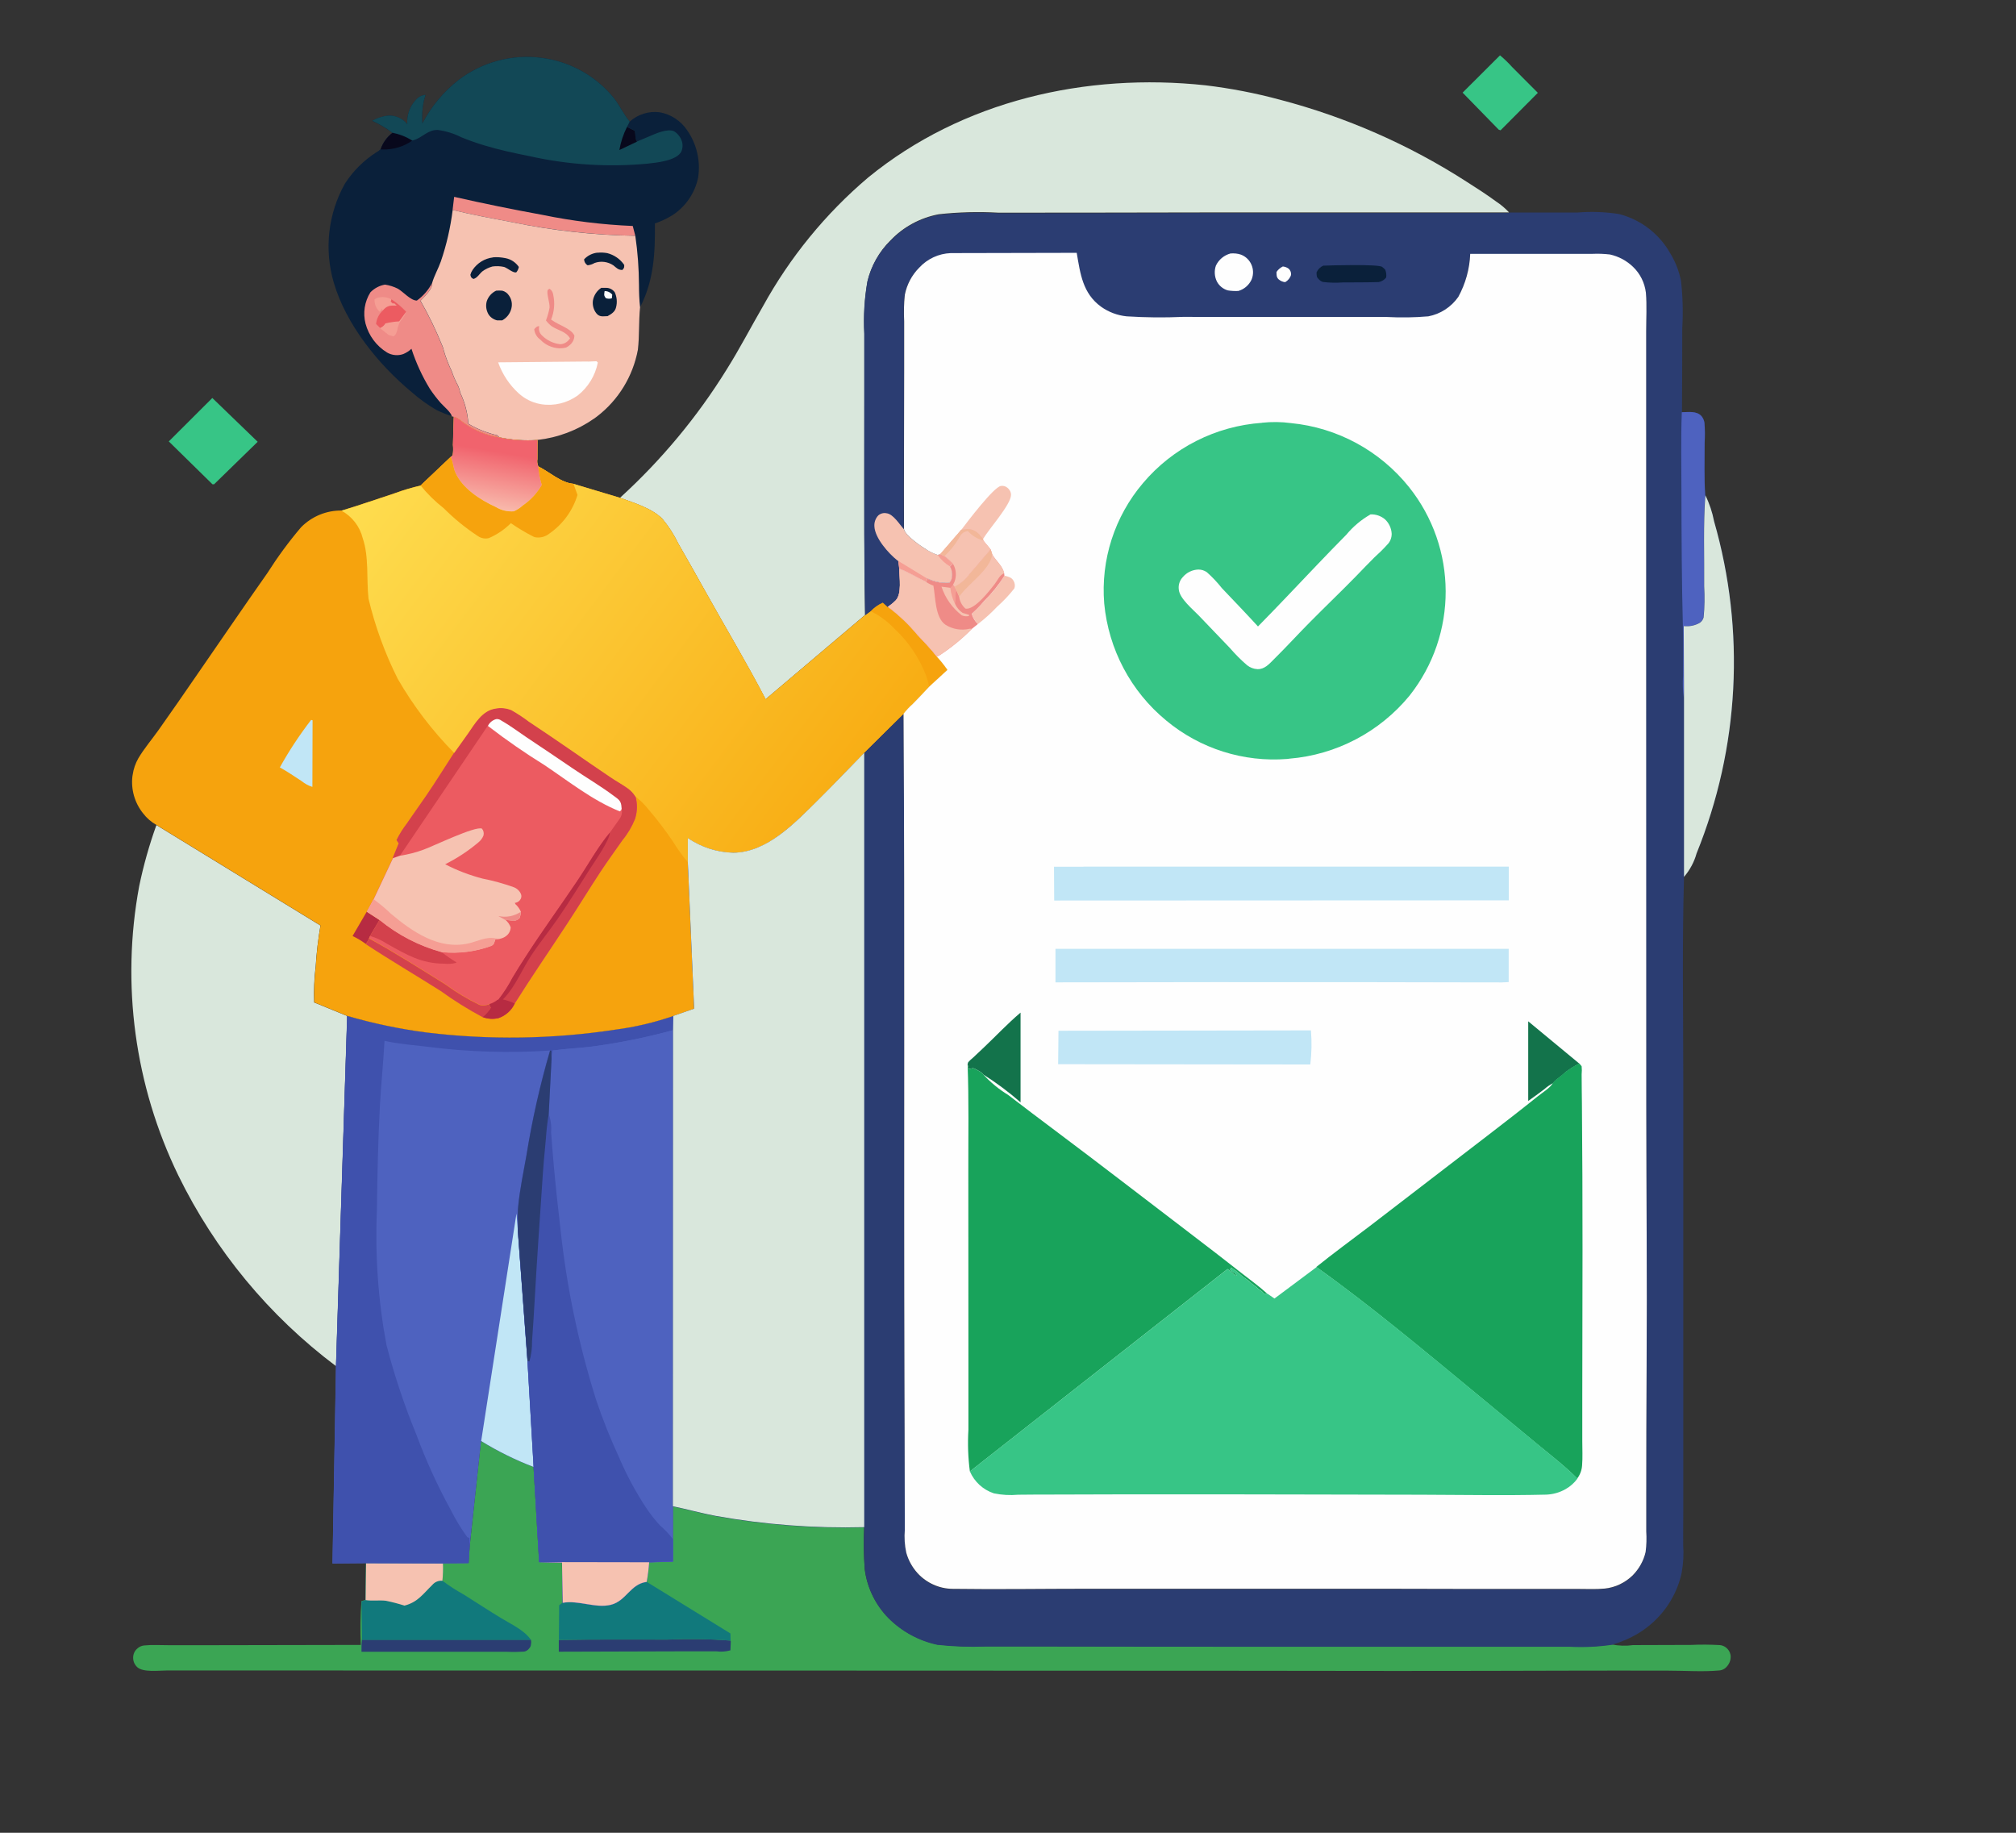 <svg xmlns="http://www.w3.org/2000/svg" xmlns:xlink="http://www.w3.org/1999/xlink" id="Layer_1" width="220" height="200" viewBox="0 0 220 200"><rect x="0" y="0" width="220" height="200" fill="#333333" stroke="none"/><defs><linearGradient id="linear-gradient" x1="-282.04" y1="1064.69" x2="-282.97" y2="1065.2" gradientTransform="translate(18752.04 51827.46) scale(66.14 -48.6)" gradientUnits="userSpaceOnUse"><stop offset="0" stop-color="#f8ab11"></stop><stop offset="1" stop-color="#fedc4e"></stop></linearGradient><linearGradient id="linear-gradient-2" x1="-304.84" y1="1081.98" x2="-304.98" y2="1081.13" gradientTransform="translate(3079.98 11204.87) scale(9.92 -10.31)" gradientUnits="userSpaceOnUse"><stop offset="0" stop-color="#f1636d"></stop><stop offset="1" stop-color="#fbdfc7"></stop></linearGradient></defs><g id="img"><path id="Path_80" d="M163.69,6.04c.47,.39,.91,.81,1.32,1.27,.94,.94,1.88,1.88,2.81,2.82l-4.07,4.09-.2-.07-3.94-4.04,4.08-4.07Z" fill="#37c586"></path><path id="Path_81" d="M23.17,43.43l4.95,4.78-4.76,4.64h-.17s-4.77-4.68-4.77-4.68l4.75-4.74Z" fill="#37c586"></path><path id="Path_82" d="M17.06,90.03l17.91,10.97c-.25,1.47-.43,2.95-.52,4.44-.16,1.31-.22,2.63-.17,3.95l3.61,1.48-1.22,38.21c-7.3-5.48-13.2-12.61-17.21-20.81-4.76-9.8-6.26-20.86-4.27-31.57,.47-2.27,1.1-4.5,1.88-6.67Z" fill="#d9e7dc"></path><path id="Path_83" d="M52.5,157.24c1.81,1.12,3.73,2.07,5.72,2.83l.61,10.39,2.49,.05,.07,4.39c1.73-.31,3.58,.64,5.25,.22,1.69-.42,2.13-2.28,3.91-2.5,.13-.71,.22-1.42,.27-2.14l2.6-.08v-6.04c1.57,.31,3.1,.76,4.67,1.05,5.35,.96,10.78,1.37,16.21,1.23-.07,1.52-.05,3.04,.06,4.55,.25,2.03,1.17,3.93,2.61,5.38,1.46,1.45,3.3,2.45,5.31,2.88,1.73,.19,3.46,.26,5.2,.19,2.43,0,4.86,0,7.29,0,8.13,0,16.27,.01,24.4,.02,8.33,0,16.67,0,25.01,0,2.37,0,4.73,0,7.09,0,1.54,.08,3.08,0,4.61-.21,.77,.15,1.55,.18,2.33,.07,2.11-.01,4.22-.02,6.33-.02,1.05-.05,2.1-.04,3.15,.02,.23,.02,.45,.11,.63,.24,.28,.2,.47,.5,.53,.84,.06,.44-.08,.89-.38,1.23-.21,.27-.53,.44-.88,.46-1.78,.16-3.7,.02-5.49,.02-3.63-.01-7.26-.01-10.89,0-12.55,.04-25.09,.04-37.64,.01-38.45-.02-76.9-.03-115.35-.03-.87,0-2.6,.23-3.24-.36-.28-.26-.45-.62-.45-1.01-.01-.39,.15-.76,.44-1.01,.2-.2,.47-.32,.75-.35,.86-.09,1.78-.03,2.65-.03h4.95s16.05-.03,16.05-.03c-.07-1.59-.05-3.19,.07-4.78l.44-.14,.05-4.03,8.4,.02,2.81-.02,.12-1.88,1.23-11.45Z" fill="#3ba554"></path><path id="Path_84" d="M60.99,178.96c3.95-.07,7.9-.04,11.84-.04,2.3-.1,4.6-.07,6.9,.11l.02,.09-.04,.97c-.5,.14-1.01,.18-1.52,.11h-3.51c-4.57,.01-9.13,.02-13.7,.04v-1.26Z" fill="#2b3d72"></path><path id="Path_85" d="M39.5,178.93h18.43s.04,.24,.04,.24c-.04,.38-.01,.5-.28,.78-.13,.15-.31,.25-.5,.28-.61,.04-1.22,.05-1.83,.02-1.21,0-2.41,0-3.62,0h-12.29c-.01-.44,0-.87,.05-1.31Z" fill="#2b3d72"></path><path id="Path_86" d="M61.4,174.89c1.73-.31,3.58,.64,5.25,.22,1.69-.42,2.13-2.28,3.91-2.5l9.15,5.64,.02,.77c-2.3-.17-4.6-.21-6.9-.11-3.95,0-7.9-.03-11.84,.04l.03-3.78,.38-.29Z" fill="#11797c"></path><path id="Path_87" d="M39.94,170.57l8.4,.02c.03,.64,0,1.28-.06,1.91,.74,.56,1.53,1.06,2.34,1.51,1.36,.86,2.71,1.74,4.09,2.58,1.08,.66,2.5,1.29,3.23,2.36h-18.43s-.06-4.2-.06-4.2l.44-.14,.05-4.04Z" fill="#11797c"></path><path id="Path_88" d="M39.94,170.57l8.4,.02c.03,.64,0,1.28-.06,1.91-.42-.04-.83,.13-1.1,.45-1.02,.99-1.59,1.89-3.04,2.26-.67-.21-1.35-.39-2.04-.53-.72-.08-1.48,.04-2.2-.07l.05-4.04Z" fill="#f6c2b1"></path><path id="Path_91" d="M46.09,13.48c.96-1.85,2.31-3.47,3.96-4.76,2.58-1.96,5.83-2.83,9.04-2.41,3.09,.39,5.91,1.95,7.88,4.36,.63,.8,1.05,1.73,1.68,2.51l.07,.09c.89-.8,2.08-1.17,3.27-1.02,1.23,.22,2.31,.93,3,1.97,1.04,1.49,1.47,3.33,1.2,5.13-.34,1.69-1.35,3.18-2.79,4.12-.61,.38-1.25,.68-1.93,.91,.03,3.23-.11,6.22-1.62,9.15-.16,1.54-.06,3.11-.24,4.63-.54,2.89-2.12,5.48-4.45,7.27l-.33,.24c-1.83,1.28-3.96,2.08-6.18,2.33-1.4,.1-2.8,0-4.16-.29-1.34-.21-2.62-.72-3.73-1.49-.42-.27-.74-.66-1.24-.75l-.21-.06c-.59-.18-1.15-.41-1.7-.68-.96-.56-1.87-1.22-2.7-1.95-3.64-3.03-7.14-7.35-8.49-11.95-1.06-3.62-.62-7.51,1.22-10.79,.88-1.37,2.05-2.54,3.43-3.42,.17-.09,.33-.21,.47-.35,.24-.71,.69-1.33,1.28-1.78-.68-.51-1.42-.95-2.2-1.3,.56-.33,1.18-.52,1.82-.57,.78-.02,1.52,.33,2.01,.94-.08-.96,.25-1.91,.9-2.62,.27-.34,.66-.55,1.09-.58l-.19,.65c-.17,.81-.22,1.63-.16,2.45Z" fill="#0a203a"></path><path id="Path_92" d="M42.81,14.5c.77,.14,1.51,.43,2.17,.85-.92,.64-2.02,.98-3.15,.96h-.18s-.11-.02-.11-.02c.24-.71,.69-1.33,1.28-1.78Z" fill="#08081c"></path><path id="Path_93" d="M49.56,21.48c3.21,.73,6.41,1.38,9.65,1.97,3.24,.67,6.53,1.07,9.84,1.21l.28,1.07c-4.53-.08-9.04-.58-13.48-1.49-2.17-.41-4.31-.8-6.46-1.33l.17-1.42Z" fill="#ef8b87"></path><path id="Path_94" d="M42.02,31.06c.48,.07,.95,.22,1.39,.44,.59,.33,1.4,1.3,2.08,1.3,.7-.5,1.27-1.16,1.66-1.92,.04,.54-.43,1.05-.77,1.43l-.5,.52c.9,1.57,1.69,3.21,2.37,4.89l.07,.18c.05,.1,.08,.21,.09,.32,.23,.8,.53,1.57,.89,2.32,.17,.51,.38,1,.64,1.48,.13,.26,.22,.54,.27,.83,.51,1.06,.82,2.22,.89,3.4,.59,.35,1.22,.65,1.87,.88,.41,.15,.84,.28,1.27,.37l.24,.23c-1.34-.21-2.62-.72-3.73-1.49-.42-.27-.74-.66-1.24-.75l-.21-.06c-.05-.41-.89-1.1-1.2-1.45-.43-.49-.83-1.01-1.19-1.55-.84-1.37-1.51-2.84-2.01-4.37-.26,.25-.57,.44-.9,.58-.58,.2-1.23,.14-1.76-.17-1.16-.71-2-1.84-2.35-3.15-.3-1.16-.11-2.4,.53-3.42,.43-.44,.99-.74,1.59-.84Z" fill="#ef8b87"></path><path id="Path_95" d="M41.77,33.88l-.09-.2c-.06,.13-.14,.24-.25,.33-.38-.34-.58-.83-.56-1.34,.11-.08,.23-.14,.35-.18l.1-.02c.47-.11,.97-.04,1.39,.2l-.08,.26,.21,.2,.17-.02,.28,.26c-.61,0-.97-.05-1.41,.4l-.12,.13Z" fill="#f59e94"></path><path id="Path_96" d="M43.55,35.06l.76-1.04c-.17,.57-.53,.81-.76,1.3-.1,.26-.17,.52-.22,.79-.12,.3-.11,.41-.39,.6l-.52-.15-.97-.77c.21-.09,.39-.23,.52-.41l.05-.09c.5-.12,1-.2,1.51-.23Z" fill="#f59e94"></path><path id="Path_97" d="M42.72,32.66c.59,.39,1.12,.84,1.6,1.36l-.76,1.04c-.51,.04-1.02,.11-1.51,.23l-.05,.09c-.13,.18-.31,.32-.52,.41l-.44-.44c.06-.57,.32-1.09,.74-1.47l.12-.13c.44-.45,.8-.41,1.41-.4l-.28-.26-.17,.02-.21-.2,.07-.26Z" fill="#ec5b61"></path><path id="Path_98" d="M46.09,13.48c.96-1.85,2.31-3.47,3.96-4.76,2.58-1.96,5.83-2.83,9.04-2.41,3.09,.39,5.91,1.95,7.88,4.36,.63,.8,1.05,1.73,1.68,2.51l.07,.09-.3,.58,.81,.39c.18,.46,0,.76,.27,1.21l1.28-.54c.73-.31,2.03-.93,2.79-.58,.39,.24,.68,.62,.83,1.05,.13,.38,.11,.79-.05,1.16-.51,1-2.7,1.21-3.71,1.32-4.32,.4-8.67,.12-12.9-.83-1.64-.33-3.26-.67-4.87-1.16-.86-.26-1.69-.55-2.52-.89-.81-.41-1.68-.68-2.58-.8-1.1-.03-1.67,.84-2.62,1.11l-.16,.04c-.66-.42-1.4-.71-2.17-.85-.68-.51-1.42-.95-2.2-1.3,.56-.33,1.18-.52,1.82-.57,.78-.02,1.52,.33,2.01,.94-.08-.96,.25-1.91,.9-2.62,.27-.34,.66-.55,1.09-.58l-.19,.65c-.17,.81-.22,1.63-.16,2.46Z" fill="#124856"></path><path id="Path_99" d="M68.43,13.86l.81,.39c.18,.46,0,.76,.27,1.21l-1.92,.91c.15-.87,.43-1.72,.83-2.51Z" fill="#08081c"></path><path id="Path_100" d="M49.39,22.91c2.15,.53,4.29,.92,6.46,1.33,4.44,.92,8.95,1.42,13.48,1.49,.26,1.78,.39,3.58,.4,5.38,0,.81,.03,1.62,.12,2.43-.16,1.54-.06,3.11-.24,4.63-.54,2.89-2.12,5.48-4.45,7.27l-.33,.24c-1.83,1.28-3.96,2.08-6.18,2.33-1.4,.1-2.8,0-4.16-.29l-.24-.23c-.43-.09-.85-.22-1.27-.37-.65-.23-1.28-.52-1.87-.88-.07-1.18-.38-2.34-.89-3.4-.05-.29-.14-.57-.27-.83-.26-.47-.47-.97-.64-1.48-.36-.75-.66-1.52-.89-2.32-.01-.11-.04-.22-.09-.32l-.07-.18c-.68-1.68-1.47-3.31-2.37-4.89l.5-.52c.35-.39,.81-.89,.77-1.43,.22-.78,.67-1.55,.94-2.32,.63-1.83,1.06-3.73,1.3-5.65Z" fill="#f6c2b1"></path><path id="Path_101" d="M65.2,27.58c.35-.04,.71-.02,1.06,.04,.76,.19,1.42,.65,1.86,1.29,0,.32,0,.31-.2,.55-.47,0-.63-.22-.98-.5-.61-.41-1.37-.51-2.06-.26-.23,.14-.49,.22-.76,.25-.23-.14-.37-.38-.38-.65,.38-.41,.9-.67,1.46-.73Z" fill="#0a203a"></path><path id="Path_102" d="M53.8,28.08c.45-.04,.91,0,1.36,.09,.59,.11,1.12,.46,1.46,.96-.04,.21-.13,.41-.27,.58-.31,.13-.97-.46-1.34-.58-.42-.09-.85-.11-1.27-.05-.4,.11-.78,.29-1.11,.54-.31,.26-.56,.73-.97,.82-.26-.16-.25-.15-.33-.45,.05-.19,.13-.37,.24-.53,.51-.76,1.32-1.26,2.23-1.37Z" fill="#0a203a"></path><path id="Path_103" d="M59.58,34.97c.17-.45,.3-.91,.39-1.38,.05-.53-.35-1.52-.2-1.93,.03-.08,.14-.1,.2-.15,.22,.14,.37,.38,.4,.65,.2,.91,.12,1.85-.23,2.71l.1,.07c.67,.51,2.09,.9,2.44,1.68,0,.43-.22,.83-.57,1.09-.1,.08-.21,.16-.33,.21-.24,.07-.49,.09-.73,.09-.8-.03-1.56-.38-2.1-.96-.37-.26-.61-.68-.65-1.13,.2-.2,.24-.3,.53-.34v.12c-.06,.33,.06,.67,.31,.9,.53,.53,1.22,.87,1.97,.96,.41,0,.78-.21,1.02-.54l.08-.09c-.48-.8-1.3-.85-2.02-1.34-.23-.18-.43-.38-.6-.61Z" fill="#ef8b87"></path><path id="Path_104" d="M65.63,31.41h.52c.37,0,.72,.18,.94,.49,.23,.51,.28,1.09,.14,1.63-.11,.5-.52,.74-.93,.97l-.53,.02c-.27,.01-.53-.11-.69-.33-.31-.39-.44-.89-.38-1.38,.1-.58,.43-1.09,.93-1.41Z" fill="#0a203a"></path><path id="Path_105" d="M65.98,31.76c.32,0,.63,.14,.83,.39l-.04,.4c-.22,.07-.46,.06-.67-.02-.23-.33-.17-.38-.12-.77Z" fill="#fefefe"></path><path id="Path_106" d="M54.14,31.72c.22-.02,.44-.02,.67,0,.31,.08,.57,.27,.74,.54,.29,.41,.38,.93,.25,1.42-.14,.55-.5,1.01-1,1.28h-.55c-.38-.09-.72-.32-.93-.64-.26-.43-.34-.96-.2-1.45,.17-.51,.54-.92,1.02-1.15Z" fill="#0a203a"></path><path id="Path_107" d="M64.15,39.46l.94-.04,.15,.14c-.28,1.43-1.06,2.7-2.2,3.6-1.15,.82-2.57,1.17-3.97,.95l-.16-.03c-.86-.16-1.66-.57-2.31-1.16-1.01-.92-1.78-2.08-2.24-3.38l9.8-.09Z" fill="#fefefe"></path><path id="Path_108" d="M67.66,54.32c4.51-4.11,8.44-8.83,11.65-14.02,1.41-2.24,2.62-4.59,3.95-6.88,2.94-5.34,6.83-10.11,11.48-14.05,10.27-8.39,23.77-11.46,36.82-10.06,2.74,.33,5.45,.85,8.11,1.57,7.25,1.9,14.15,4.93,20.44,8.99,1.07,.68,2.14,1.37,3.16,2.12,.52,.34,.99,.74,1.41,1.19-14.74,.01-29.49-.02-44.23,.02-3.82,0-7.64,.01-11.46,.01-2.18-.12-4.37-.07-6.55,.17-2.01,.38-3.85,1.37-5.26,2.85-1.24,1.22-2.1,2.76-2.51,4.45-.33,1.88-.44,3.8-.34,5.71,0,2.18,0,4.37,0,6.55,.01,6.8-.04,13.61,.03,20.41l.05,3.75-10.87,9.21c-2.03-3.92-4.3-7.7-6.45-11.55-1.02-1.82-2.03-3.64-3.08-5.45-.47-.97-1.05-1.88-1.74-2.7-1.16-1.16-3.12-1.74-4.62-2.29Z" fill="#d9e7dc"></path><path id="Path_109" d="M37.89,110.87c2.83,.82,5.73,1.42,8.65,1.81,6.84,.83,13.77,.73,20.58-.31,2.17-.28,4.3-.78,6.36-1.5l-.03,1.55-.02,51.96v6.04l-2.6,.08c-.05,.72-.14,1.43-.27,2.14-1.78,.22-2.22,2.08-3.91,2.5-1.67,.41-3.52-.53-5.25-.22l-.07-4.39-2.49-.05-.61-10.39c-1.99-.76-3.91-1.71-5.73-2.83l-1.24,11.44-.12,1.88-2.8,.02-8.4-.02-3.65,.03,.38-21.52,1.22-38.21Z" fill="#4e62bf"></path><path id="Path_110" d="M56.36,132.43l.16,1.94,1.05,14.16,.67,11.55c-1.99-.76-3.91-1.71-5.73-2.83l3.85-24.82Z" fill="#c1e6f6"></path><path id="Path_111" d="M37.89,110.87c2.83,.82,5.73,1.42,8.65,1.81,6.84,.83,13.77,.73,20.58-.31,2.17-.28,4.3-.78,6.36-1.5l-.03,1.55c-2.9,.79-5.85,1.39-8.83,1.79-1.43,.18-2.9,.23-4.32,.43l-.12,.9-.03-.84-.13-.06c-4.42,.29-8.86,.16-13.26-.4-1.59-.19-3.24-.31-4.8-.66-.12,2.35-.37,4.69-.5,7.04-.2,3.8-.28,7.63-.33,11.44-.21,4.94,.14,9.89,1.05,14.74,.87,3.34,1.97,6.62,3.28,9.81,1.04,2.81,2.29,5.53,3.73,8.16,.52,1.04,1.12,2.03,1.8,2.97l.23,.09,.03,.87-.12,1.88-2.8,.02-8.4-.02-3.65,.03,.38-21.52,1.22-38.21Z" fill="#3f51ad"></path><path id="Path_112" d="M73.46,112.41l-.02,51.96v6.04l-2.6,.08c-.05,.72-.14,1.43-.27,2.14-1.78,.22-2.22,2.08-3.91,2.5-1.67,.41-3.52-.53-5.25-.22l-.08-4.39-2.49-.05-.61-10.39-.67-11.55-1.05-14.16c.04-.9-.06-1.8,.03-2.7,.18-1.87,.58-3.76,.91-5.62,.62-3.86,1.49-7.67,2.58-11.42l.13,.06,.03,.84,.12-.9c1.42-.2,2.89-.25,4.32-.43,2.98-.4,5.93-.99,8.82-1.79Z" fill="#4e62bf"></path><path id="Path_113" d="M60.03,114.62l.13,.06,.03,.84-.31,6.05c.23,.63,.32,1.3,.26,1.97,.1,1.24,.18,2.48,.3,3.72,.21,2.31,.46,4.62,.73,6.92,.68,6.34,1.99,12.59,3.91,18.66,.71,2.1,1.54,4.17,2.47,6.18,.83,1.95,1.84,3.83,3.01,5.59,.44,.65,.92,1.26,1.45,1.84,.53,.45,1.01,.96,1.43,1.51v2.43l-2.6,.08c-.05,.72-.14,1.43-.27,2.14-1.78,.22-2.22,2.08-3.91,2.5-1.67,.41-3.52-.53-5.25-.22l-.08-4.39-2.49-.05-.61-10.39-.67-11.55-1.05-14.16c.04-.9-.06-1.8,.03-2.7,.18-1.87,.58-3.76,.91-5.62,.62-3.86,1.48-7.68,2.57-11.43Z" fill="#3f51ad"></path><path id="Path_114" d="M58.84,170.46l12,.02c-.05,.72-.14,1.43-.27,2.14-1.78,.22-2.22,2.08-3.91,2.5-1.67,.41-3.52-.53-5.25-.22l-.08-4.39-2.49-.05Z" fill="#f6c2b1"></path><path id="Path_115" d="M60.03,114.62l.13,.06,.03,.84-.31,6.05c-.15,.89-.25,1.8-.31,2.7-.16,1.62-.3,3.24-.4,4.86-.29,4.23-.58,8.46-.82,12.69-.09,1.51-.17,3.03-.29,4.54,.01,.75-.08,1.49-.29,2.21l-.2-.05-1.05-14.16c.04-.9-.06-1.8,.03-2.7,.18-1.87,.58-3.76,.91-5.62,.62-3.86,1.48-7.67,2.58-11.42Z" fill="#2b3d72"></path><path id="Path_116" d="M49.52,45.49c.5,.09,.82,.48,1.24,.75,1.12,.77,2.39,1.28,3.73,1.49,1.37,.3,2.77,.39,4.17,.29,0,.69,0,1.39-.01,2.08-.05,.27-.01,.55,.1,.8,1.21,.6,2.49,1.8,3.84,1.9l5.07,1.52c1.5,.55,3.46,1.13,4.62,2.29,.69,.82,1.27,1.73,1.74,2.7,1.04,1.81,2.06,3.63,3.08,5.45,2.15,3.85,4.43,7.64,6.46,11.55l10.87-9.2,.59-.44c.38-.4,.84-.72,1.34-.95l.55,.49c1.19,.89,2.27,1.91,3.22,3.06,.71,.77,1.49,1.54,2.12,2.38,.42,.45,.81,.94,1.16,1.45l-1.98,1.83c-.6,.64-1.2,1.27-1.81,1.9-.37,.32-.7,.68-1,1.07l-4.3,4.25c-1.7,1.74-3.37,3.51-5.1,5.21-2.45,2.41-5.47,5.65-9.18,5.69-1.77-.05-3.49-.6-4.96-1.59v2.64s.68,15.97,.68,15.97l-2.27,.79c-2.06,.72-4.2,1.22-6.36,1.5-6.81,1.04-13.74,1.14-20.58,.31-2.93-.38-5.82-.99-8.65-1.81l-3.61-1.48c-.04-1.32,.02-2.64,.17-3.95,.09-1.49,.26-2.97,.52-4.44l-17.91-10.97c-.57-.32-1.06-.75-1.46-1.27-.91-1.14-1.33-2.59-1.16-4.04l.03-.17c.09-.63,.3-1.24,.62-1.8,.62-1.05,1.48-2.06,2.19-3.06,1.42-2,2.82-4.03,4.21-6.05,2.56-3.7,5.09-7.42,7.68-11.1,1.11-1.75,2.33-3.41,3.67-4.99,1.17-1.19,2.77-1.85,4.43-1.83,1.95-.58,3.88-1.27,5.82-1.9,.92-.34,1.87-.62,2.82-.84l3.3-3.13c.07-.07,.17-.12,.2-.21,.05-.36,.06-.73,.03-1.1,.03-1,.06-2.01,.09-3.03Z" fill="#f6a30d"></path><path id="Path_117" d="M38.47,102.15l1.55-2.66,1.4,.91-1.03,1.74-.12,.25c-.08,.23-.21,.43-.36,.61-.45-.33-.93-.62-1.44-.86Z" fill="#b72b42"></path><path id="Path_118" d="M30.54,83.74c1-1.81,2.15-3.54,3.41-5.18l.16,.04-.02,7.27c-.43-.13-.82-.35-1.17-.63-.79-.51-1.56-1.05-2.39-1.5Z" fill="#c1e6f6"></path><path id="Path_119" d="M40.26,102.4c2.87,1.57,5.57,3.3,8.35,5.03,1.17,.86,2.42,1.61,3.73,2.24,.31,.08,.64,.06,.95-.04l.1-.03,.18,.39c-.24,.38-.55,.73-.9,1.01-1.59-.85-3.12-1.8-4.58-2.86-2.72-1.72-5.5-3.35-8.19-5.12,.16-.18,.28-.39,.37-.62Z" fill="#d3414c"></path><path id="Path_120" d="M49.57,82.15c.5-.7,1.01-1.41,1.51-2.12,.75-1.07,1.54-2.48,2.96-2.71,.57-.11,1.16-.06,1.71,.14l.11,.05c.65,.37,1.27,.78,1.86,1.23,1.48,.98,2.96,1.98,4.42,2.99,1.48,1.02,2.96,2.05,4.45,3.05,.64,.43,1.33,.8,1.96,1.26,.32,.24,.59,.53,.8,.87,.21,.77,.21,1.59-.02,2.35l-.04,.13c-.34,.83-.8,1.61-1.37,2.3-.8,1.14-1.61,2.26-2.38,3.42-1.24,1.88-2.41,3.81-3.65,5.69-1.9,2.9-3.87,5.76-5.71,8.69-.34,.75-.99,1.33-1.77,1.6-.57,.14-1.18,.1-1.73-.11,.35-.29,.66-.63,.9-1.01l-.18-.39-.1,.03c-.3,.11-.63,.12-.95,.04-1.31-.63-2.56-1.38-3.73-2.24-2.78-1.73-5.48-3.46-8.35-5.03l.12-.25,1.03-1.74-1.4-.9,.74-1.37,2.1-4.46,.66-1.62-.24-.35c.31-.63,.69-1.24,1.12-1.8,.7-1.02,1.42-2.03,2.13-3.06,1.05-1.54,2.02-3.13,3.04-4.68Z" fill="#ec5b61"></path><path id="Path_121" d="M41.41,100.4c2,1.63,4.31,2.83,6.8,3.51,.51,.4,1.05,.77,1.61,1.11l-.09,.06c-.41,.1-.84,.13-1.26,.08-2.5-.01-4.1-.98-6.22-2.16-.58-.38-1.21-.67-1.87-.86l1.03-1.74Z" fill="#d3414c"></path><path id="Path_122" d="M49.57,82.15c.5-.7,1.01-1.41,1.51-2.12,.75-1.07,1.54-2.48,2.96-2.71,.57-.11,1.16-.06,1.71,.14l.11,.05c.65,.37,1.27,.78,1.86,1.23,1.48,.98,2.96,1.98,4.42,2.99,1.48,1.02,2.96,2.05,4.45,3.05,.64,.43,1.33,.8,1.96,1.26,.32,.24,.59,.53,.8,.87,.21,.77,.21,1.59-.02,2.35l-.04,.13c-.34,.83-.8,1.61-1.37,2.3-.8,1.14-1.61,2.26-2.38,3.42-1.24,1.88-2.41,3.81-3.65,5.69-1.9,2.9-3.87,5.76-5.71,8.69-.34,.75-.99,1.33-1.77,1.6-.57,.14-1.18,.1-1.73-.11,.35-.29,.66-.63,.9-1.01l-.18-.39c.32-.1,.62-.25,.88-.46l.12-.05c.59-.75,1.11-1.56,1.55-2.41,.46-.78,.95-1.54,1.44-2.3,1.79-2.78,3.75-5.47,5.6-8.22,1.17-1.73,2.22-3.67,3.56-5.28l1.05-1.48c.25-.33,.33-.75,.23-1.15-.09,.23-.02,.13-.21,.28-2.96-1.19-5.56-3.27-8.2-5.04-2.13-1.32-4.2-2.75-6.18-4.28l-9.58,14.16-.81,.29,.66-1.62-.24-.35c.31-.63,.69-1.24,1.12-1.8,.7-1.02,1.42-2.03,2.13-3.06,1.06-1.54,2.03-3.13,3.05-4.69Z" fill="#d3414c"></path><path id="Path_123" d="M66.54,90.88c.01,.77-1.61,3.09-2.07,3.8-1.21,1.89-2.38,3.81-3.66,5.65-.92,1.33-1.95,2.58-2.84,3.94-.98,1.49-1.71,3.33-2.94,4.64l-.16,.15c.45,.1,.88,.25,1.3,.44-.34,.75-.99,1.33-1.77,1.6-.57,.14-1.18,.1-1.73-.11,.35-.29,.66-.63,.9-1.01l-.18-.39c.32-.1,.62-.25,.88-.46l.12-.05c.59-.75,1.11-1.56,1.55-2.41,.46-.78,.95-1.54,1.44-2.3,1.79-2.78,3.75-5.47,5.6-8.22,1.17-1.73,2.22-3.67,3.56-5.28Z" fill="#b72b42"></path><path id="Path_124" d="M53.24,79.22c.18-.37,.51-.64,.91-.75,.2-.02,.4,.04,.56,.16,.95,.54,1.86,1.23,2.77,1.84,1.65,1.11,3.32,2.21,4.96,3.34,1.49,1.02,3.09,1.95,4.53,3.03,.41,.31,.76,.49,.83,1.03l.04,.39c-.09,.23-.02,.13-.21,.28-2.96-1.19-5.56-3.27-8.2-5.04-2.13-1.32-4.2-2.75-6.18-4.28Z" fill="#fefefe"></path><path id="Path_125" d="M43.66,93.38c.88-.14,1.75-.36,2.58-.67,1.06-.38,5.61-2.59,6.35-2.29,.18,.21,.24,.49,.17,.76-.12,.29-.31,.55-.55,.74-1.11,.94-2.33,1.74-3.63,2.39,1.3,.68,2.68,1.2,4.1,1.57,1.14,.22,2.27,.54,3.37,.93,.36,.13,.65,.4,.8,.75,.07,.17,.06,.36-.02,.52-.11,.22-.3,.37-.54,.43h-.11c.09,.21,.02,.11,.2,.28,.19,.21,.35,.44,.46,.7,0,.25-.06,.5-.16,.73-.43,.33-.59,.27-1.13,.2l-.39-.04c.26,.22,.46,.5,.57,.82-.02,.38-.2,.73-.51,.95-.17,.13-.37,.22-.57,.27l-.61,.11c-.09,.31-.1,.53-.42,.68-1.72,.63-3.55,.86-5.37,.68-2.49-.68-4.8-1.87-6.8-3.51l-1.4-.9,.74-1.37,2.1-4.46,.8-.28Z" fill="#f6c2b1"></path><path id="Path_126" d="M56.82,99.5c0,.25-.06,.5-.16,.73-.43,.33-.59,.27-1.13,.2l-.39-.04-.76-.43c.85,.19,1.73,.02,2.45-.46Z" fill="#ef8b87"></path><path id="Path_127" d="M40.02,99.5l.74-1.37,.08,.05c.64,.47,1.25,.98,1.82,1.53,2.33,1.96,5.23,3.97,8.46,3.24,1.04-.24,1.89-.76,2.98-.55l.53,.04-.61,.11c-.09,.31-.1,.53-.42,.68-1.72,.63-3.55,.86-5.37,.68-2.49-.68-4.8-1.87-6.8-3.51l-1.4-.91Z" fill="#f59e94"></path><path id="Path_128" d="M49.52,45.49c.5,.09,.82,.48,1.24,.75,1.12,.77,2.39,1.28,3.73,1.49,1.37,.3,2.77,.39,4.16,.29,0,.69,0,1.39-.01,2.08-.05,.27-.01,.55,.1,.8,1.21,.6,2.49,1.8,3.84,1.9l5.07,1.52c1.5,.55,3.46,1.13,4.62,2.29,.69,.82,1.27,1.73,1.74,2.7,1.04,1.81,2.06,3.63,3.08,5.45,2.15,3.85,4.43,7.64,6.46,11.55l10.87-9.2,.59-.44c.38-.4,.84-.72,1.34-.95l.55,.49c1.19,.89,2.27,1.91,3.22,3.06,.71,.77,1.49,1.54,2.12,2.38,.42,.45,.81,.94,1.16,1.45l-1.98,1.83c-.6,.64-1.2,1.27-1.81,1.9-.37,.32-.7,.68-1,1.07l-4.3,4.25c-1.7,1.74-3.37,3.51-5.1,5.21-2.45,2.41-5.47,5.65-9.18,5.69-1.77-.05-3.49-.6-4.96-1.59v2.64c-.61-.73-1.17-1.5-1.66-2.31-.81-1.2-1.69-2.35-2.63-3.45-.42-.53-.9-1.01-1.44-1.42-.21-.34-.48-.63-.8-.87-.63-.45-1.32-.82-1.96-1.26-1.49-1-2.97-2.03-4.45-3.05-1.47-1.01-2.94-2.01-4.42-2.99-.59-.45-1.22-.86-1.86-1.23l-.11-.05c-.54-.21-1.14-.26-1.71-.14-1.42,.23-2.21,1.63-2.96,2.71-.5,.71-1,1.41-1.51,2.12-2.39-2.42-4.46-5.14-6.16-8.09-1.4-2.79-2.47-5.73-3.19-8.76v-.03c-.23-2.12,.07-4.52-.63-6.56-.32-1.28-1.16-2.36-2.31-2.99,1.95-.58,3.88-1.27,5.82-1.9,.92-.34,1.87-.62,2.82-.84l3.3-3.13c.07-.07,.17-.12,.2-.21,.05-.36,.06-.73,.02-1.1,.04-1.01,.06-2.02,.09-3.04Z" fill="url(#linear-gradient)"></path><path id="Path_129" d="M95,66.67c.38-.4,.84-.72,1.34-.95l.55,.49c1.19,.89,2.27,1.91,3.22,3.06,.71,.77,1.49,1.54,2.12,2.38,.42,.45,.81,.94,1.16,1.45l-1.98,1.83-.3-1.08c-.75-2.01-1.96-3.82-3.54-5.28-.74-.78-1.62-1.42-2.58-1.89Z" fill="#f6a30d"></path><path id="Path_130" d="M49.2,49.85l.05,.13c.2,.49,.22,1.04,.43,1.54,.75,1.75,2.74,3.03,4.41,3.79,.59,.37,1.28,.54,1.98,.48,.36-.16,.69-.37,.98-.64,.85-.58,1.56-1.34,2.07-2.24-.21-.66-.33-1.33-.38-2.02,1.21,.6,2.49,1.8,3.84,1.9l.44,1.22c-.52,1.72-1.61,3.21-3.09,4.23-.44,.35-1.02,.49-1.57,.38l-.17-.07c-.84-.43-1.66-.92-2.44-1.46-.69,.69-1.5,1.24-2.4,1.63-.39,.1-.81,.03-1.15-.19l-.14-.09c-1.31-.87-2.53-1.87-3.65-2.99-.93-.73-1.78-1.56-2.52-2.48l3.3-3.13Z" fill="#f6a30d"></path><path id="Path_131" d="M49.52,45.49c.5,.09,.82,.48,1.24,.75,1.12,.77,2.39,1.28,3.73,1.49,1.37,.3,2.77,.39,4.16,.29,0,.69-.01,1.39-.01,2.08-.05,.27-.01,.55,.1,.8,.05,.69,.18,1.36,.38,2.02-.51,.89-1.22,1.66-2.07,2.24-.29,.26-.62,.48-.98,.64-.69,.05-1.39-.12-1.98-.48-1.67-.76-3.66-2.04-4.41-3.79-.21-.5-.23-1.05-.43-1.54l-.05-.13c.07-.07,.17-.12,.2-.21,.05-.36,.06-.73,.02-1.1,.03-1.01,.06-2.03,.09-3.04Z" fill="url(#linear-gradient-2)"></path><path id="Path_132" d="M164.67,23.19h7.49c1.49-.12,3-.07,4.48,.16l.17,.04c2.32,.63,4.29,2.17,5.47,4.27,.56,.92,.95,1.93,1.16,2.98,.2,1.73,.24,3.48,.14,5.22,0,3.04-.01,6.08-.03,9.12,.7,0,1.58-.16,2.11,.4,.19,.21,.31,.48,.35,.76,.06,.73,.06,1.46,.02,2.18,0,1.9-.06,3.81,.06,5.7,.45,.9,.77,1.86,.96,2.85,3.44,11.96,2.77,24.72-1.91,36.25-.26,.94-.73,1.81-1.37,2.56-.21,7.32-.08,14.68-.08,22.01,0,11.75,0,23.51,0,35.26,0,3.99,0,7.97,0,11.96,0,1.23-.02,2.45-.01,3.68,.07,1.02,.02,2.05-.17,3.06l-.04,.19c-.64,2.66-2.32,4.95-4.66,6.38-.91,.55-1.9,.97-2.92,1.27-1.53,.22-3.07,.29-4.61,.21-2.36,.01-4.73,0-7.09,0h-25.01c-8.13,0-16.27,0-24.4-.02-2.43,0-4.86,0-7.29,0-1.74,.06-3.47,0-5.2-.19-2.01-.43-3.85-1.43-5.31-2.88-1.44-1.46-2.36-3.35-2.61-5.38-.11-1.52-.13-3.04-.06-4.55-5.43,.14-10.86-.27-16.21-1.23-1.57-.29-3.11-.73-4.67-1.05l.02-51.96,.03-1.55,2.27-.79-.69-15.97v-2.64c1.47,.99,3.19,1.55,4.96,1.59,3.71-.04,6.73-3.28,9.18-5.69,1.73-1.71,3.4-3.48,5.1-5.21l4.3-4.25c.15,24.16,.02,48.32,.1,72.48,.01,4.11,.02,8.21,.03,12.32,0,1.41,0,2.83,.01,4.24-.07,.84-.02,1.69,.16,2.51,.23,.83,.66,1.6,1.24,2.24,.98,1.06,2.34,1.68,3.79,1.7,4.93,.06,9.87-.01,14.8-.01h32.14c5.47,0,10.94,0,16.41,.02h4.95c.95,0,1.95,.05,2.89-.04,1.14-.13,2.21-.63,3.04-1.43,.7-.7,1.19-1.59,1.42-2.56,.09-.75,.12-1.51,.07-2.26v-3.93c0-4.72,.01-9.44,.04-14.16,.06-9.47-.03-18.95-.05-28.43-.02-16.52-.03-33.05-.01-49.57v-26.48c0-2.78,0-5.55,0-8.33,0-1.4,.09-2.87-.03-4.27-.12-1.07-.61-2.06-1.39-2.8-.7-.68-1.57-1.15-2.53-1.36-.62-.08-1.26-.1-1.88-.07h-2.97c-3.47,0-6.93,0-10.4,0-.06,1.65-.51,3.25-1.3,4.7-.77,1.1-1.94,1.86-3.27,2.12-1.51,.13-3.02,.15-4.54,.07-3.3,0-6.6,.01-9.9,0-4.12,0-8.25,0-12.37-.01-2.04,.08-4.09,.06-6.12-.06-1-.1-1.96-.45-2.78-1.04-2.02-1.45-2.29-3.6-2.67-5.89l-13.75,.03c-1.31,.05-2.54,.62-3.43,1.58-.81,.81-1.37,1.85-1.58,2.98-.1,.95-.12,1.91-.07,2.87v5.27c0,5.81-.04,11.63-.02,17.44,.18,.72,1.89,1.88,2.55,2.27,.36,.22,.74,.4,1.14,.53l.28-.1,.45,.22c.33,.25,.64,.52,.92,.82l-.31,.3c.24,.43,.3,.94,.16,1.41-.05,.15-.14,.28-.25,.39-.81,.05-1.63-.11-2.36-.46l-.16,.35c-.98-.44-1.94-1.07-2.93-1.43,.01,.94,.3,2.73-.38,3.45-.26,.26-.55,.5-.86,.7l-.55-.49c-.5,.22-.96,.55-1.34,.95l-.59,.44-.06-3.74c-.06-6.8-.02-13.61-.03-20.41,0-2.18,0-4.37,0-6.55-.1-1.91,.01-3.82,.34-5.71,.4-1.69,1.27-3.23,2.51-4.45,1.41-1.48,3.25-2.47,5.26-2.85,2.17-.24,4.36-.3,6.55-.17,3.82,0,7.64,0,11.46-.01,14.75-.04,29.49,0,44.23-.02Z" fill="#2b3d72"></path><path id="Path_133" d="M140,29.08c.23,.02,.46,.11,.64,.25,.18,.17,.27,.41,.25,.66-.1,.34-.33,.62-.64,.8-.27-.02-.53-.14-.73-.32-.24-.24-.21-.48-.22-.79,.17-.26,.41-.46,.69-.6Z" fill="#fefefe"></path><path id="Path_134" d="M144.4,28.99c.95-.04,5.86-.17,6.41,.12,.13,.09,.24,.2,.35,.31,.11,.27,.15,.57,.11,.86-.2,.26-.49,.44-.81,.5-1.3,.04-2.61,.03-3.91,.04-.72,.05-1.45,.04-2.17-.05-.15-.04-.29-.12-.4-.23-.33-.31-.29-.38-.31-.81,.14-.33,.4-.59,.73-.74Z" fill="#0a203a"></path><path id="Path_135" d="M134.28,27.66c.39-.03,.78,0,1.15,.13,1.06,.41,1.58,1.61,1.17,2.67-.01,.03-.02,.06-.04,.09-.28,.58-.8,1.02-1.42,1.2-.38,.02-.77,0-1.15-.06-.52-.15-.95-.5-1.2-.98-.26-.54-.3-1.16-.1-1.73,.31-.65,.89-1.13,1.59-1.32Z" fill="#fefefe"></path><path id="Path_136" d="M98.02,61.21l-.09-.05c-.98-.78-2.45-2.44-2.51-3.72-.03-.44,.12-.88,.43-1.2,.25-.21,.58-.3,.9-.23,.73,.08,1.42,1.23,1.9,1.75,.18,.72,1.89,1.88,2.55,2.27,.36,.22,.74,.4,1.14,.53l.28-.1,.45,.22c.33,.25,.64,.52,.92,.82l-.31,.3c.24,.43,.3,.94,.16,1.41-.05,.15-.14,.28-.25,.39-.81,.05-1.63-.11-2.36-.46l-.16,.35c-.98-.44-1.94-1.07-2.93-1.43l-.12-.86Z" fill="#f6c2b1"></path><path id="Path_137" d="M102.61,60.47l.45,.22c.33,.25,.64,.52,.92,.82l-.31,.3c-.53-.31-.99-.74-1.34-1.25l.28-.1Z" fill="#f59e94"></path><path id="Path_138" d="M98.02,61.21l3.2,1.95-.16,.35c-.98-.44-1.94-1.07-2.93-1.43l-.11-.87Z" fill="#f59e94"></path><path id="Path_139" d="M183.54,44.98c.7,0,1.58-.16,2.11,.4,.19,.21,.31,.48,.35,.76,.06,.73,.06,1.46,.02,2.18,0,1.9-.06,3.81,.06,5.7-.25,3.27-.1,6.67-.13,9.95,.07,1.13,.05,2.26-.06,3.39-.06,.24-.2,.45-.41,.59-.53,.31-1.15,.43-1.76,.36l.03,7.82c-.11-.78-.14-1.58-.08-2.36,0-1.78,.02-3.56-.02-5.34-.13-4.9-.15-9.81-.16-14.71,0-2.9-.07-5.83,.04-8.74Z" fill="#4e62bf"></path><path id="Path_140" d="M186.09,54.03c.45,.9,.77,1.86,.96,2.85,3.44,11.96,2.77,24.72-1.91,36.25-.26,.94-.73,1.81-1.37,2.56v-19.55s-.03-7.82-.03-7.82c.61,.07,1.22-.05,1.76-.36,.2-.14,.35-.35,.41-.59,.11-1.13,.13-2.26,.06-3.39,.03-3.29-.11-6.68,.13-9.95Z" fill="#d9e7dc"></path><path id="Path_141" d="M75.07,91.46c1.47,.99,3.19,1.55,4.96,1.59,3.71-.04,6.73-3.28,9.18-5.69,1.73-1.71,3.4-3.48,5.1-5.21v84.5c-5.43,.14-10.86-.27-16.21-1.23-1.57-.29-3.11-.73-4.67-1.05l.02-51.96,.03-1.55,2.27-.79-.69-15.97v-2.64Z" fill="#d9e7dc"></path><path id="Path_142" d="M98.65,57.76c-.02-5.81,.02-11.63,.02-17.44v-5.27c-.05-.96-.03-1.92,.07-2.87,.22-1.13,.77-2.17,1.58-2.98,.89-.96,2.12-1.53,3.43-1.58l13.75-.03c.39,2.29,.65,4.43,2.67,5.89,.82,.58,1.78,.94,2.78,1.04,2.04,.13,4.08,.15,6.12,.06,4.12,0,8.25,.01,12.37,.01,3.3,0,6.6,0,9.9,0,1.51,.08,3.03,.06,4.53-.07,1.32-.25,2.49-1.01,3.27-2.12,.79-1.45,1.24-3.05,1.3-4.7,3.47,0,6.93,0,10.4,0,.99,0,1.98,0,2.97,0,.63-.03,1.26,0,1.88,.07,.95,.21,1.83,.68,2.53,1.36,.77,.74,1.26,1.73,1.39,2.8,.12,1.39,.03,2.87,.03,4.27,0,2.78,0,5.55,0,8.33,0,8.83,0,17.66,0,26.48,0,16.52,0,33.05,.01,49.57,.01,9.47,.1,18.95,.04,28.43-.03,4.72-.04,9.44-.04,14.16v3.93c.05,.76,.03,1.51-.07,2.26-.22,.97-.72,1.85-1.42,2.56-.83,.8-1.89,1.31-3.04,1.43-.95,.09-1.94,.04-2.89,.04h-4.95c-5.47,0-10.94,0-16.41-.02-10.71,0-21.42,0-32.14,0-4.93,0-9.87,.08-14.8,.01-1.44-.02-2.81-.64-3.79-1.7-.58-.64-1.01-1.41-1.24-2.24-.18-.82-.23-1.67-.16-2.51,0-1.41,0-2.83-.01-4.24,0-4.11-.02-8.21-.03-12.32-.08-24.16,.05-48.32-.1-72.48,.3-.39,.63-.75,1-1.07,.61-.62,1.21-1.26,1.81-1.9l1.98-1.82c-.35-.51-.74-.99-1.16-1.45-.63-.83-1.41-1.61-2.12-2.38-.95-1.14-2.03-2.17-3.22-3.06,.31-.2,.6-.44,.86-.7,.68-.72,.39-2.5,.38-3.45,.99,.36,1.96,.99,2.93,1.43l.16-.35c.74,.35,1.55,.51,2.36,.46,.11-.11,.2-.24,.25-.39,.14-.47,.08-.98-.16-1.41l.31-.3c-.28-.3-.59-.58-.92-.82l-.45-.22-.28,.1c-.4-.13-.78-.31-1.14-.53-.64-.39-2.36-1.55-2.53-2.26Z" fill="#fefefe"></path><path id="Path_143" d="M109.62,62.82c.39,.1,.77,.17,.98,.55,.15,.25,.19,.55,.1,.83-.56,.72-1.19,1.39-1.88,2-.65,.69-1.35,1.32-2.1,1.9-.32-.31-.54-.69-.67-1.12,.48-.43,.93-.89,1.35-1.39,.84-.83,1.59-1.76,2.21-2.77Z" fill="#f6c2b1"></path><path id="Path_144" d="M104.9,57.82c.66-.88,3.54-4.67,4.32-4.79,.25-.04,.51,.02,.71,.19,.25,.19,.4,.48,.4,.79-.01,1.05-2.42,3.73-3.05,4.8l-.41-.5c-.37-.41-.92-.62-1.48-.55l-.49,.07Z" fill="#f6c2b1"></path><path id="Path_145" d="M166.77,111.45l5.57,4.61c-.51,.27-1,.57-1.47,.92-.3,.28-.62,.54-.95,.78-.17,.12-.32,.27-.45,.44-.34,.18-.66,.4-.95,.66-.58,.44-1.16,.87-1.75,1.28v-8.68Z" fill="#13734b"></path><path id="Path_146" d="M105.59,116.15c.01-.08,.04-.17,.07-.24,.15-.17,.32-.33,.51-.48l1.2-1.13c1.32-1.25,2.61-2.63,4-3.8v9.79c-1.28-1.12-2.63-2.13-4.06-3.03-.11-.22-.59-.45-.81-.57-.34-.19-.4-.13-.76-.01l-.15-.53Z" fill="#13734b"></path><path id="Path_147" d="M105.38,57.75c.55-.07,1.1,.14,1.48,.55l.41,.5,.03,.18,.81,.98,.17,.55c.42,.71,1.12,1.24,1.3,2.04l.03,.27c-.63,1.01-1.37,1.93-2.22,2.77-.41,.5-.87,.96-1.35,1.39,.12,.42,.35,.81,.67,1.12l-.65,.52c-1.04,1.06-2.2,2.01-3.44,2.83l-.39,.21c-.63-.83-1.41-1.61-2.12-2.38-.95-1.14-2.03-2.17-3.22-3.06,.31-.2,.6-.44,.86-.7,.68-.72,.39-2.5,.38-3.45,.99,.36,1.96,.99,2.93,1.43l.16-.35c.74,.35,1.55,.51,2.36,.46,.11-.11,.2-.24,.25-.39,.14-.47,.08-.98-.16-1.41l.31-.3c-.28-.3-.59-.58-.92-.82l-.45-.22,2.29-2.65,.49-.07Z" fill="#ef8b87"></path><path id="Path_148" d="M103.7,64.15l.3-.33,.16,.22,.23,.41c-.22,.45-.03,.95-.17,1.46-.27-.55-.45-1.15-.52-1.76Z" fill="#f59e94"></path><path id="Path_149" d="M102.74,64.02l.97,.13c.07,.61,.25,1.21,.52,1.76,.18,.4,.47,.74,.83,.98l.19,.05,.51,.16-.03,.12c-.26,.06-.53,.04-.77-.07-1.04-.8-1.81-1.89-2.22-3.13Z" fill="#f6c2b1"></path><path id="Path_150" d="M108.11,59.96l.17,.55c.42,.71,1.12,1.24,1.3,2.04-.5,.21-.7,.75-1.03,1.18-.54,.7-2.22,2.89-3.2,2.68-.38-.34-.62-.8-.68-1.3l-.28-.66-.23-.41c.67-.34,1.25-.83,1.68-1.44,.78-.86,1.51-1.76,2.27-2.63Z" fill="#f6c2b1"></path><path id="Path_151" d="M108.11,59.96l.17,.55c-.21,1.56-2.39,3.05-3.37,4.29l-.24,.3-.28-.66-.23-.41c.67-.34,1.25-.83,1.68-1.44,.78-.86,1.5-1.75,2.27-2.62Z" fill="#f2b799"></path><path id="Path_152" d="M105.38,57.75c.55-.07,1.1,.14,1.48,.55l.41,.5,.03,.18,.81,.98c-.77,.87-1.49,1.77-2.27,2.63-.43,.61-1.01,1.11-1.68,1.44l-.16-.22c.11-.18,.19-.37,.24-.57,.15-.59,.06-1.22-.26-1.74-.28-.3-.59-.58-.92-.82l-.45-.22,2.29-2.65,.48-.07Z" fill="#f6c2b1"></path><path id="Path_153" d="M105.38,57.75c.55-.07,1.1,.14,1.48,.55l.41,.5,.03,.18c-.65-.17-1.23-.53-1.68-1.03-.32,.03-.6,.2-.79,.45-.46,.85-1.06,1.63-1.77,2.29l-.45-.22,2.29-2.65,.49-.07Z" fill="#f2b799"></path><path id="Path_154" d="M98.13,62.07c.99,.36,1.96,.99,2.93,1.43,.25,.17,.52,.31,.8,.41,.23,1.25,.18,3.49,1.31,4.26,.79,.5,1.74,.66,2.65,.44h.25c-1.04,1.06-2.2,2.01-3.44,2.83l-.39,.21c-.63-.83-1.41-1.61-2.12-2.38-.95-1.14-2.03-2.17-3.22-3.06,.31-.2,.6-.44,.86-.7,.68-.71,.39-2.5,.38-3.44Z" fill="#f6c2b1"></path><path id="Path_155" d="M115.51,112.48l27.55-.04c.1,1.24,.08,2.49-.07,3.72l-27.52-.03,.04-3.65Z" fill="#c1e6f6"></path><path id="Path_156" d="M115.19,103.54h49.45s0,3.63,0,3.63c-.52,.04-1.05,.05-1.58,.03h-3.07l-10.28-.02c-11.51-.02-23.02,0-34.53,.02v-3.66Z" fill="#c1e6f6"></path><path id="Path_157" d="M118.24,94.57h46.41v3.68s-2.83,0-2.83,0l-46.78,.02-.02-3.69h3.21Z" fill="#c1e6f6"></path><path id="Path_158" d="M105.59,116.15l.15,.53c.36-.12,.42-.18,.76,.01,.22,.12,.7,.35,.81,.57,.79,.86,1.7,1.61,2.7,2.22,1.73,1.32,3.45,2.64,5.2,3.94,4.91,3.68,9.76,7.43,14.64,11.15,1.9,1.45,3.79,2.9,5.67,4.38,.93,.73,1.94,1.45,2.8,2.25h-.37s-.06-.09-.06-.09c-.16-.18-.34-.33-.55-.43l-.25-.25-.37-.27c-.28-.19-.49-.45-.78-.62-.19-.13-.38-.27-.55-.42l-.11-.11c-.25-.22-.52-.42-.81-.6l-.12-.09-.11,.23c.11,.16,.28,.28,.48,.33l.23,.28-.1,.06-.89-.74-28.12,22.09c-.2-1.51-.25-3.04-.16-4.55v-7.32c0-6.96,0-13.91-.01-20.87-.01-3.89,.07-7.8-.08-11.68Z" fill="#18a35b"></path><path id="Path_159" d="M172.34,116.06c.1,.09,.19,.19,.26,.3,.03,.29,.03,.59,0,.88,0,1.05,.02,2.09,.03,3.14,.1,10.64,.06,21.28,.04,31.91,0,1.66,0,3.32,0,4.97,0,.87,.05,1.78-.02,2.64-.03,.52-.22,1.02-.53,1.44-1.35-1.35-2.87-2.52-4.34-3.73-2.16-1.79-4.32-3.58-6.49-5.37-5.78-4.76-11.56-9.63-17.65-13.98,1.9-1.53,3.88-2.97,5.82-4.45,4.27-3.28,8.55-6.57,12.82-9.85,1.86-1.43,3.71-2.86,5.54-4.33,.43-.35,1.41-.96,1.63-1.44,.12-.17,.27-.32,.44-.44,.33-.24,.65-.5,.95-.78,.46-.34,.96-.65,1.47-.92Z" fill="#18a35b"></path><path id="Path_160" d="M143.67,138.26c6.09,4.36,11.88,9.22,17.65,13.98,2.17,1.79,4.33,3.58,6.49,5.37,1.47,1.22,2.98,2.38,4.34,3.73-.35,.48-.8,.88-1.32,1.17-.64,.36-1.35,.56-2.09,.59-4.55,.11-9.12,.02-13.67,.01-9.14-.01-18.28-.05-27.42-.04-4.12,0-8.24,0-12.36,.02-1.39,0-2.79,0-4.18,.02-.89,.08-1.78,.03-2.65-.15-1.18-.39-2.13-1.26-2.62-2.4l28.12-22.08,.89,.74,.1-.06-.23-.28c-.19-.04-.36-.16-.48-.33l.11-.23,.12,.09c.29,.18,.56,.38,.81,.6l.11,.11c.18,.15,.36,.29,.55,.42,.29,.17,.5,.43,.78,.62l.37,.27,.25,.25c.21,.11,.4,.26,.55,.43l.06,.07h.37s.76,.52,.76,.52l4.61-3.44Z" fill="#37c586"></path><path id="Path_161" d="M137.73,46.13c1.05-.11,2.1-.1,3.14,.04,5.06,.49,9.71,3.01,12.89,6.98,5.31,6.65,5.34,16.08,.06,22.76-3.26,3.97-8,6.46-13.12,6.88l-.22,.03c-4.78,.38-9.51-1.12-13.2-4.18-3.88-3.19-6.31-7.79-6.78-12.78-.39-4.77,1.13-9.49,4.23-13.14,3.26-3.86,7.95-6.23,12.99-6.58Z" fill="#37c586"></path><path id="Path_162" d="M149.56,56.13c.58-.02,1.14,.17,1.58,.54,.44,.41,.7,.98,.73,1.58,0,.44-.16,.87-.48,1.18-.44,.49-.91,.95-1.4,1.39-.68,.67-1.34,1.37-2.01,2.06-1.65,1.69-3.36,3.32-5.02,5-1.33,1.34-2.6,2.74-3.95,4.07-.5,.5-1.01,1.1-1.79,1.07-.41-.02-.8-.17-1.12-.42-.68-.58-1.3-1.21-1.88-1.88-1.13-1.18-2.26-2.36-3.39-3.54-.66-.69-2.1-1.86-2.19-2.84-.07-.5,.09-1,.44-1.37,.42-.5,1.04-.8,1.7-.82,.33,0,.65,.1,.92,.29,.6,.53,1.15,1.12,1.65,1.75,1.32,1.39,2.64,2.76,3.93,4.17,2.17-2.2,4.28-4.45,6.41-6.68,1.07-1.12,2.14-2.23,3.23-3.33,.74-.89,1.63-1.64,2.63-2.21Z" fill="#fefefe"></path></g></svg>